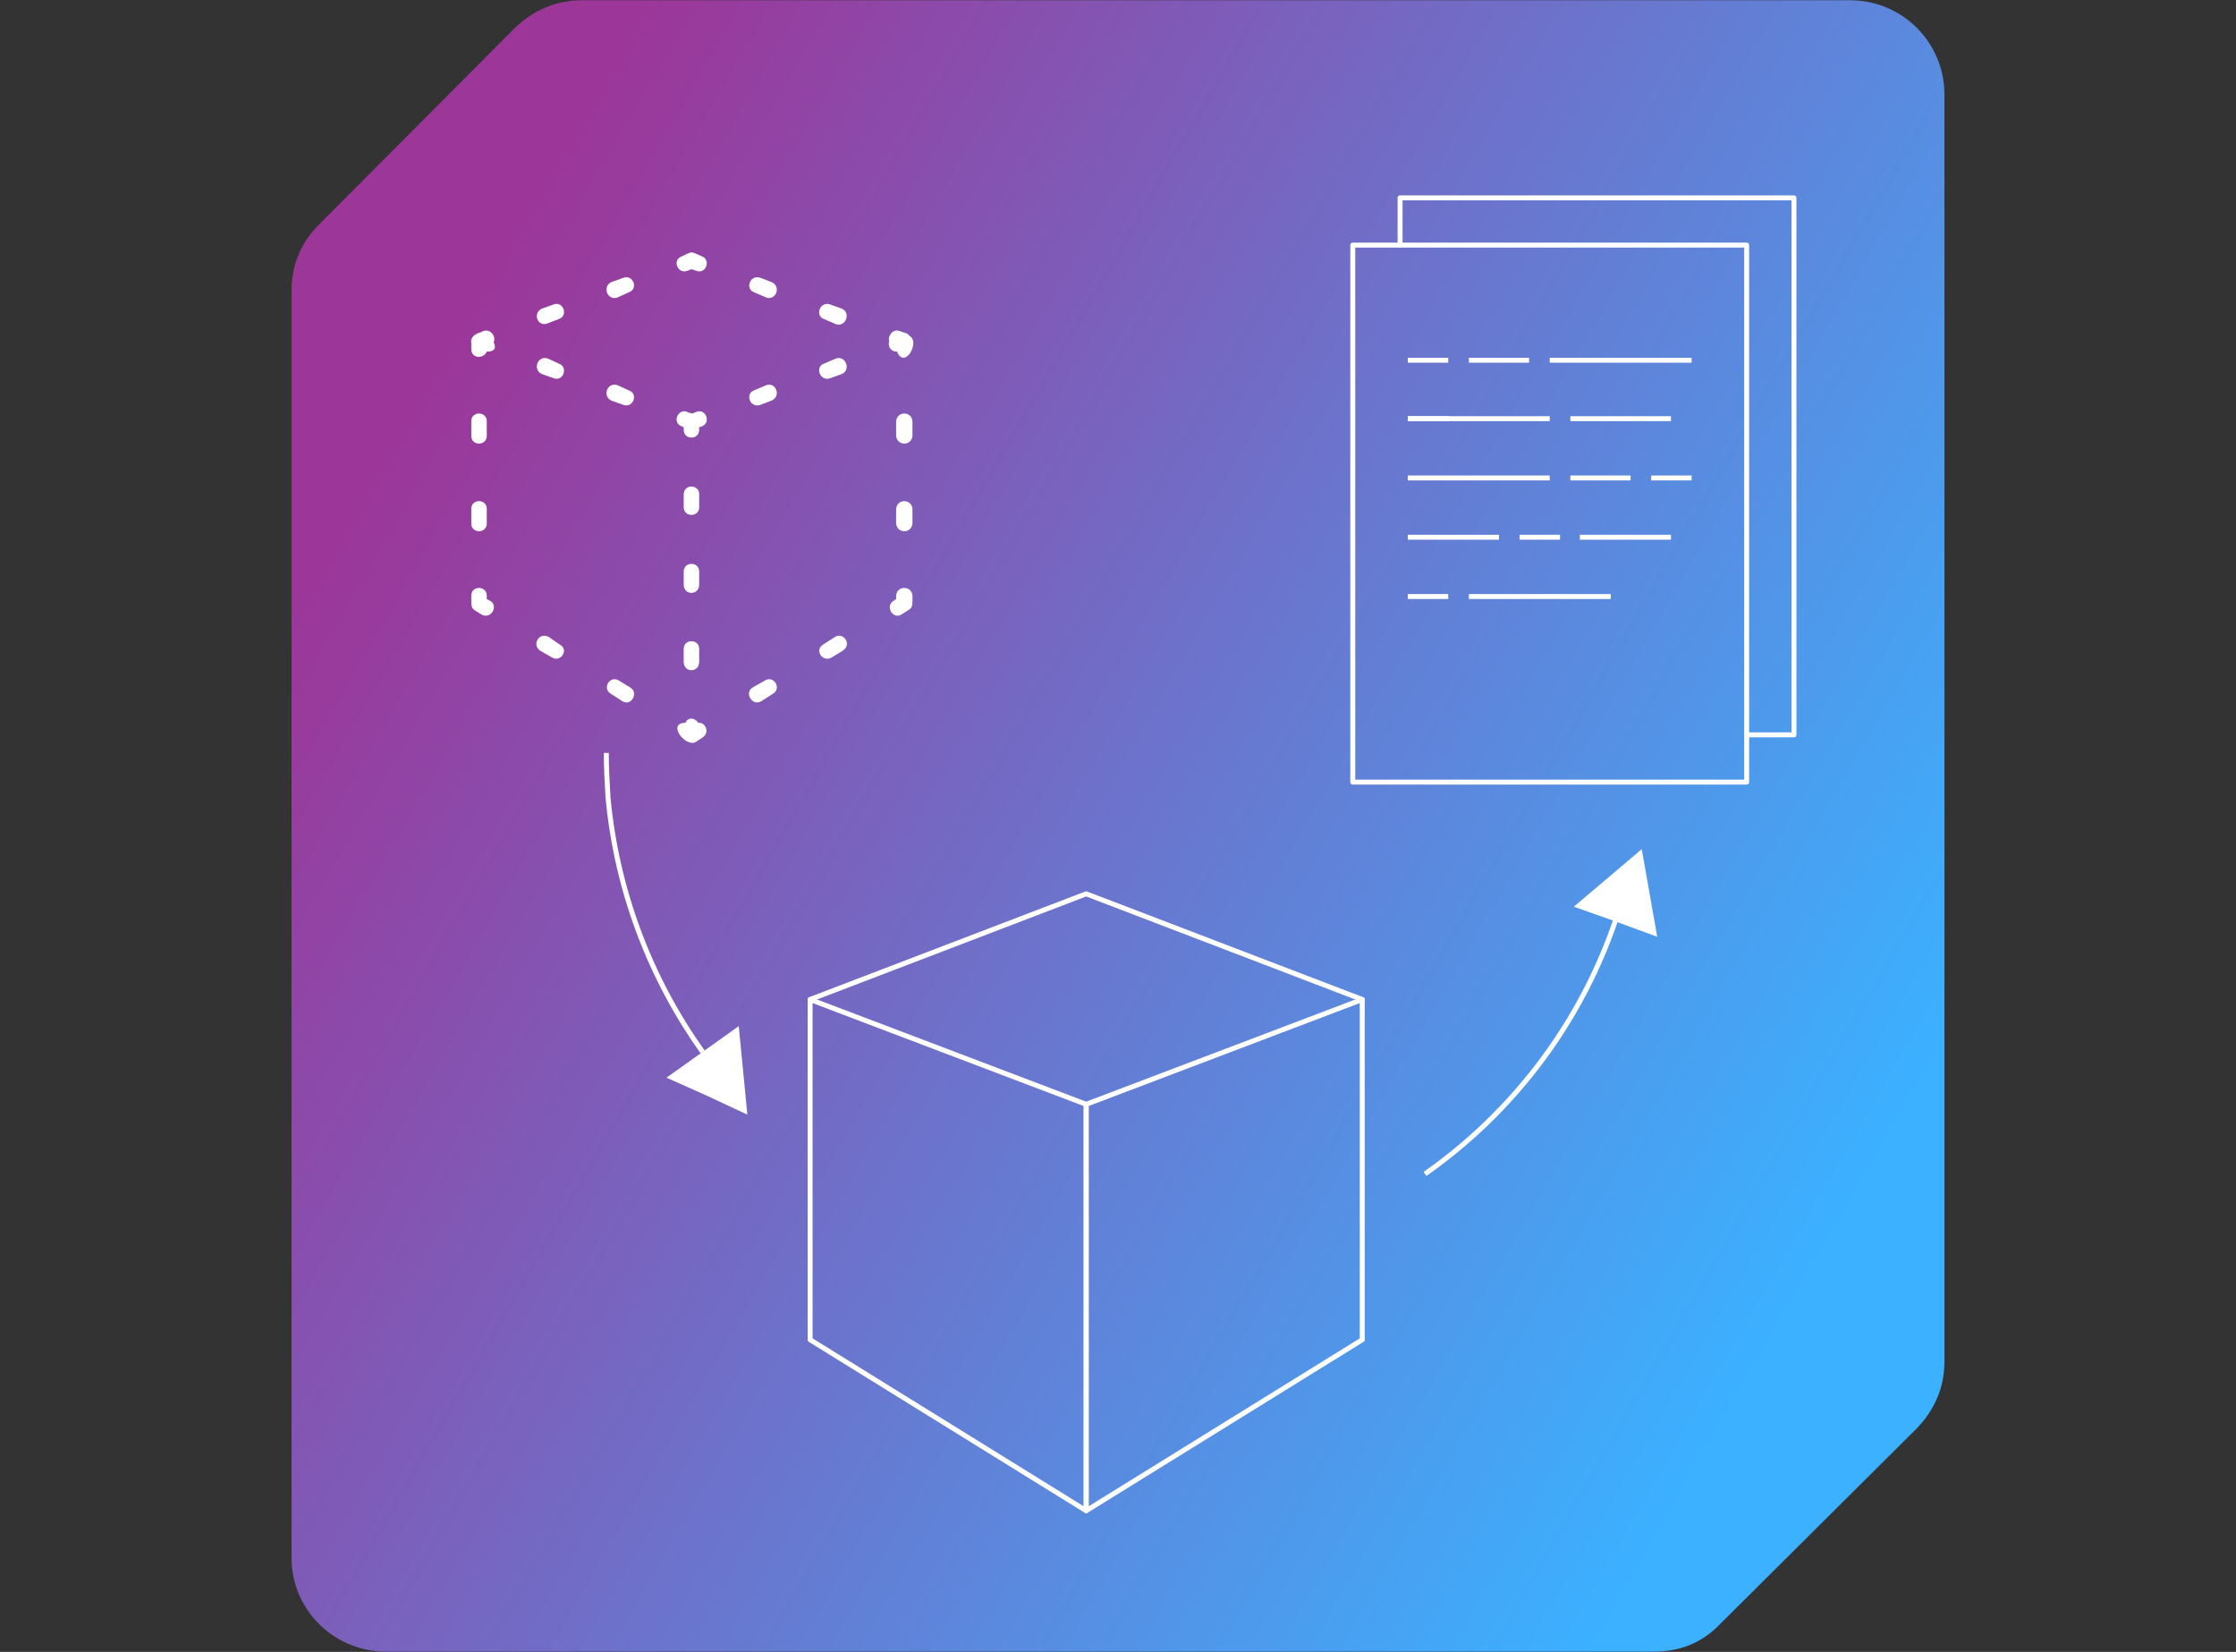 <?xml version="1.0" encoding="UTF-8"?> <svg xmlns="http://www.w3.org/2000/svg" width="444" height="328" viewBox="0 0 444 328" fill="none"><rect x="0" y="0" width="444" height="328" fill="#333333" stroke="none"/><g clip-path="url(#clip0_895_8)"><path fill-rule="evenodd" clip-rule="evenodd" d="M115.611 0.046H367.324C377.741 0.046 386.109 8.406 386.109 18.813V270.289C386.109 275.407 384.231 279.843 380.645 283.596L341.538 322.495C337.952 326.248 333.512 327.955 328.389 327.955H76.675C66.258 327.955 57.891 319.595 57.891 309.358V57.711C57.891 52.593 59.769 48.157 63.355 44.575L102.291 5.505C106.048 1.923 110.488 0.046 115.611 0.046Z" fill="url(#paint0_linear_895_8)"></path><path d="M138.835 98.145C138.835 96.098 135.762 96.098 135.762 98.145V100.704C135.762 102.752 138.835 102.752 138.835 100.704V98.145ZM138.835 84.838L139.348 84.667C141.226 83.985 140.202 81.085 138.323 81.767L137.469 82.108C136.957 81.938 136.615 81.938 136.445 81.767C134.566 81.085 133.371 83.985 135.42 84.667L135.762 84.838V85.35C135.762 87.397 138.835 87.397 138.835 85.35V84.838ZM149.765 77.502C147.886 78.184 148.911 81.085 150.96 80.402L153.18 79.549C155.229 78.696 154.034 75.796 152.155 76.478L149.765 77.502ZM163.597 72.213C161.719 72.895 162.914 75.796 164.792 75.113L167.183 74.26C169.062 73.407 167.866 70.507 165.988 71.189L163.597 72.213ZM176.575 67.777C176.234 68.801 176.917 69.824 178.112 69.824C179.649 73.407 182.723 67.948 180.674 66.753C180.503 66.583 180.332 66.412 180.162 66.242L178.625 65.73C177.259 65.218 176.234 66.753 176.575 67.777ZM181.186 83.644C181.015 81.596 178.112 81.596 177.942 83.644V86.544C178.112 88.591 181.015 88.591 181.186 86.544V83.644ZM181.186 101.046C181.015 98.998 178.112 98.998 177.942 101.046V103.946C178.112 105.993 181.015 105.993 181.186 103.946V101.046ZM181.186 118.277C181.015 116.23 178.112 116.23 177.942 118.277V118.959L177.429 119.301C175.722 120.324 177.259 123.054 178.966 122.03C181.357 120.495 181.186 121.007 181.186 118.277ZM167.354 129.196C169.232 128.002 167.525 125.443 165.817 126.466L163.426 128.002C161.719 129.025 163.255 131.584 165.134 130.561L167.354 129.196ZM153.522 137.726C155.229 136.703 153.692 133.973 151.814 135.167L149.423 136.532C147.715 137.556 149.423 140.285 151.131 139.262L153.522 137.726ZM139.519 146.427C141.055 145.404 140.031 143.356 138.665 143.527C137.982 142.503 136.615 142.333 136.103 143.527C132.175 143.527 136.445 148.987 138.494 147.11L139.519 146.427ZM94.436 66.412C93.752 66.753 93.411 67.606 93.582 68.118C93.582 68.46 93.582 68.971 93.582 69.312C93.582 71.189 95.972 71.36 96.655 69.824C98.363 69.824 98.534 68.971 98.022 67.948C98.534 66.924 97.509 65.218 95.972 65.73L95.289 66.071C94.948 66.071 94.777 66.242 94.436 66.412ZM138.835 113.5C138.835 111.453 135.762 111.453 135.762 113.5V116.059C135.762 118.277 138.835 118.277 138.835 116.059V113.5ZM138.835 128.855C138.835 126.807 135.762 126.807 135.762 128.855V131.414C135.762 133.632 138.835 133.632 138.835 131.414V128.855ZM123.637 139.262C125.345 140.285 126.882 137.556 125.174 136.532L122.954 135.167C121.075 133.973 119.539 136.703 121.246 137.726L123.637 139.262ZM109.634 130.561C111.342 131.584 113.049 129.025 111.171 128.002L108.951 126.466C107.072 125.443 105.535 128.002 107.243 129.196L109.634 130.561ZM95.631 122.03C97.509 123.054 99.046 120.324 97.338 119.301L96.655 118.959V118.277C96.655 116.23 93.582 116.23 93.582 118.277C93.582 121.007 93.411 120.666 95.631 122.03ZM93.582 103.946C93.582 105.993 96.655 105.993 96.655 103.946V101.046C96.655 98.998 93.582 98.998 93.582 101.046V103.946ZM93.582 86.544C93.582 88.591 96.655 88.591 96.655 86.544V83.644C96.655 81.596 93.582 81.596 93.582 83.644V86.544ZM108.78 71.189C106.731 70.507 105.706 73.407 107.585 74.26L109.975 75.113C111.854 75.796 112.879 72.895 111 72.213L108.78 71.189ZM122.612 76.478C120.563 75.796 119.539 78.696 121.417 79.549L123.808 80.402C125.686 81.085 126.882 78.184 124.832 77.502L122.612 76.478ZM139.348 50.887C136.957 49.863 137.64 49.863 135.42 50.887C133.371 51.569 134.566 54.47 136.445 53.787L137.299 53.446L138.323 53.787C140.202 54.47 141.226 51.569 139.348 50.887ZM107.585 61.294C105.706 62.147 106.731 65.047 108.78 64.194L111 63.341C112.879 62.659 111.854 59.758 109.975 60.441L107.585 61.294ZM121.417 56.005C119.539 56.858 120.563 59.758 122.612 59.076L124.832 58.052C126.882 57.37 125.686 54.47 123.808 55.152L121.417 56.005ZM150.96 55.152C148.911 54.47 147.886 57.37 149.765 58.052L152.155 59.076C154.034 59.758 155.229 56.858 153.18 56.005L150.96 55.152ZM164.792 60.441C162.914 59.758 161.719 62.659 163.597 63.341L165.988 64.365C167.866 65.047 169.062 62.147 167.183 61.294L164.792 60.441Z" fill="white"></path><path d="M270.498 198.463L215.681 177.479L160.864 198.463" stroke="white" stroke-width="0.983" stroke-miterlimit="22.926" stroke-linecap="round" stroke-linejoin="round"></path><path fill-rule="evenodd" clip-rule="evenodd" d="M215.681 219.277L160.864 198.463V266.024L215.681 299.975V219.277Z" stroke="white" stroke-width="0.983" stroke-miterlimit="22.926" stroke-linecap="round" stroke-linejoin="round"></path><path fill-rule="evenodd" clip-rule="evenodd" d="M215.682 219.277V299.975L270.499 266.024V198.463L215.682 219.277Z" stroke="white" stroke-width="0.983" stroke-miterlimit="22.926" stroke-linecap="round" stroke-linejoin="round"></path><path d="M346.832 48.669H268.62V155.299H346.832V48.669Z" stroke="white" stroke-width="0.983" stroke-miterlimit="22.926" stroke-linecap="round" stroke-linejoin="round"></path><path d="M279.549 106.676H297.65" stroke="white" stroke-width="0.983" stroke-miterlimit="22.926"></path><path d="M279.549 94.904H307.726" stroke="white" stroke-width="0.983" stroke-miterlimit="22.926"></path><path d="M311.824 94.904H323.778" stroke="white" stroke-width="0.983" stroke-miterlimit="22.926"></path><path d="M313.703 106.676H331.805" stroke="white" stroke-width="0.983" stroke-miterlimit="22.926"></path><path d="M301.749 106.676H309.775" stroke="white" stroke-width="0.983" stroke-miterlimit="22.926"></path><path d="M279.549 83.132H287.575" stroke="white" stroke-width="0.983" stroke-miterlimit="22.926"></path><path d="M327.877 94.904H335.903" stroke="white" stroke-width="0.983" stroke-miterlimit="22.926"></path><path d="M279.549 83.132H307.726" stroke="white" stroke-width="0.983" stroke-miterlimit="22.926"></path><path d="M291.674 118.448H319.851" stroke="white" stroke-width="0.983" stroke-miterlimit="22.926"></path><path d="M311.824 83.132H331.804" stroke="white" stroke-width="0.983" stroke-miterlimit="22.926"></path><path d="M279.549 118.448H287.575" stroke="white" stroke-width="0.983" stroke-miterlimit="22.926"></path><path d="M287.575 71.53H279.549M335.903 71.53H307.726M303.627 71.53H291.673" stroke="white" stroke-width="0.983" stroke-miterlimit="22.926"></path><path d="M278.012 48.67V39.286H356.224V145.916H346.832" stroke="white" stroke-width="0.983" stroke-miterlimit="22.926" stroke-linecap="round" stroke-linejoin="round"></path><path d="M139.519 208.871C128.931 194.028 122.442 176.626 120.734 158.371C120.563 155.47 120.393 152.57 120.393 149.499" stroke="white" stroke-width="0.983" stroke-miterlimit="22.926" stroke-linejoin="round"></path><path fill-rule="evenodd" clip-rule="evenodd" d="M146.69 203.752L139.518 208.87L132.346 213.988L140.372 217.571L148.398 221.325L147.544 212.453L146.69 203.752Z" fill="white"></path><path d="M322.754 176.284C316.606 199.316 302.433 219.448 282.965 233.097" stroke="white" stroke-width="0.983" stroke-miterlimit="22.926" stroke-linejoin="round"></path><path fill-rule="evenodd" clip-rule="evenodd" d="M325.999 168.606L319.168 174.407L312.508 180.037L320.705 182.938L329.072 186.008L327.536 177.307L325.999 168.606Z" fill="white"></path></g><defs><linearGradient id="paint0_linear_895_8" x1="79.92" y1="82.108" x2="363.946" y2="246.295" gradientUnits="userSpaceOnUse"><stop stop-color="#9C3699"></stop><stop offset="1" stop-color="#3BB1FF"></stop></linearGradient><clipPath id="clip0_895_8"><rect width="444" height="328" fill="white"></rect></clipPath></defs></svg> 